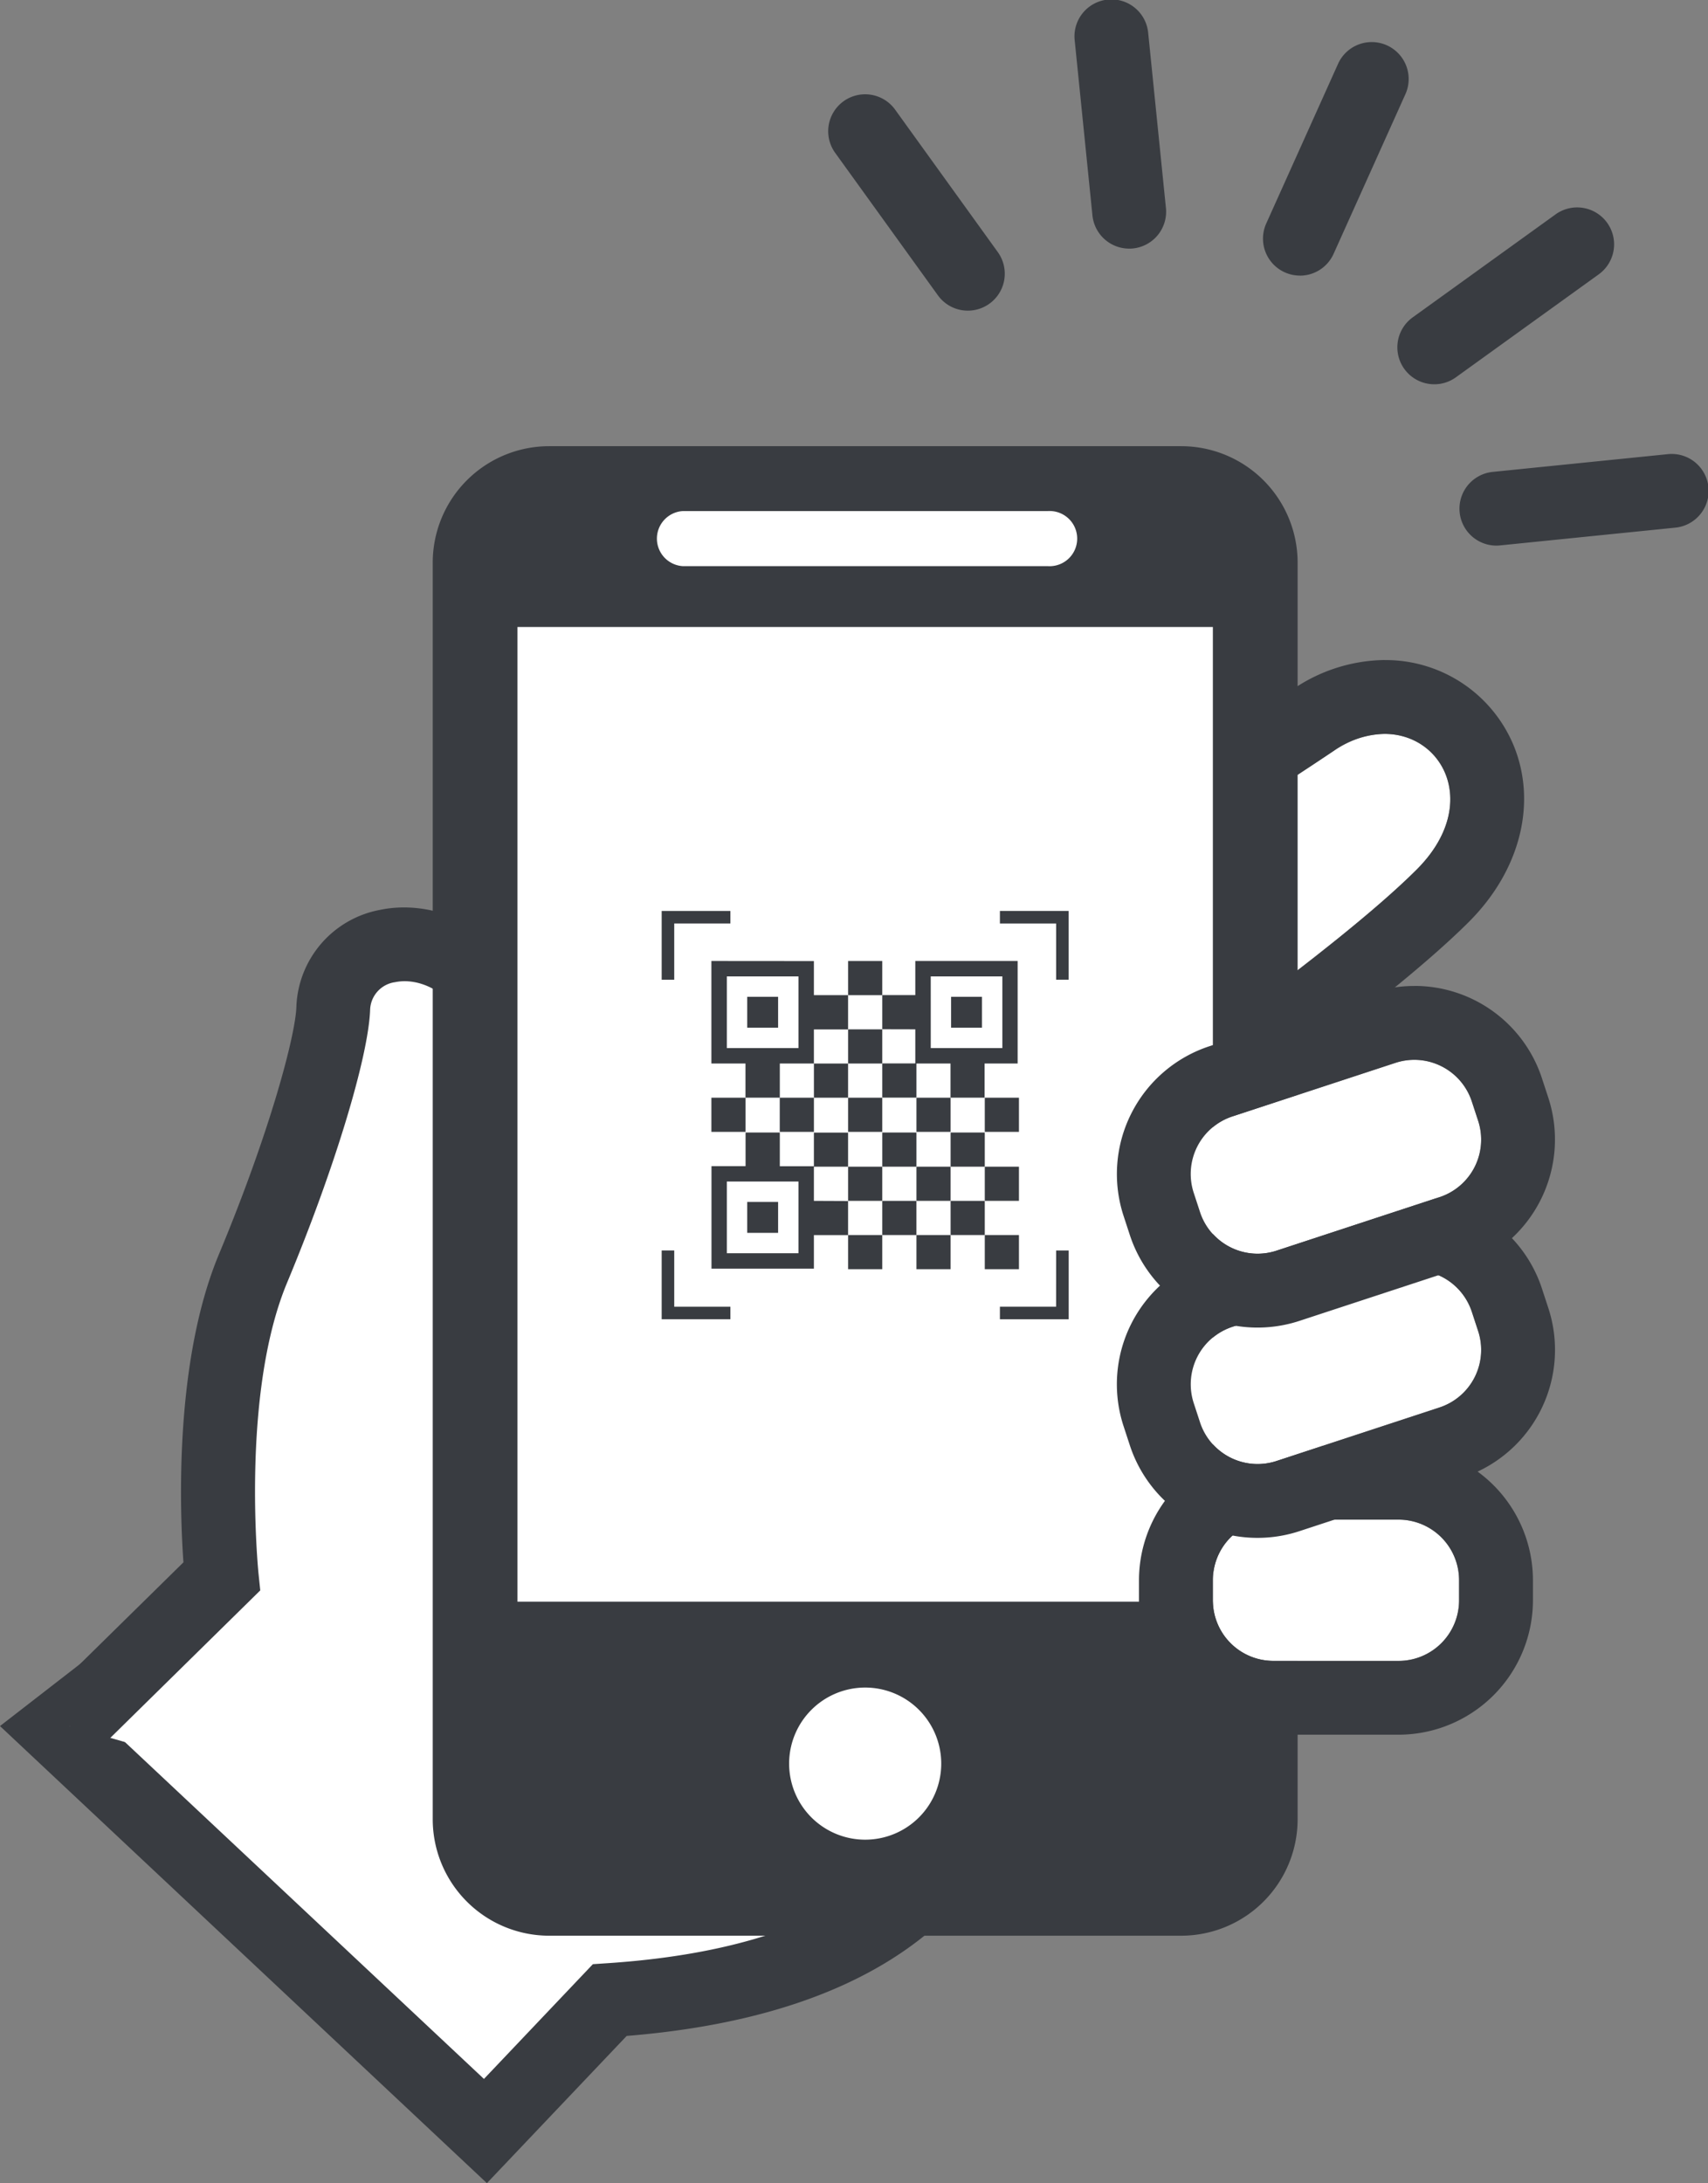 <svg xmlns="http://www.w3.org/2000/svg" xmlns:xlink="http://www.w3.org/1999/xlink" width="105.236" height="134.502" viewBox="0 0 105.236 134.502">
  <rect x="0" y="0" width="105.236" height="134.502" fill="#808080" stroke="none"/>
  <defs>
    <clipPath id="clip-path">
      <rect id="長方形_81" data-name="長方形 81" width="105.236" height="134.502" fill="none"/>
    </clipPath>
  </defs>
  <g id="グループ_21" data-name="グループ 21" transform="translate(0 0)">
    <g id="グループ_20" data-name="グループ 20" transform="translate(0 -0.001)" clip-path="url(#clip-path)">
      <path id="パス_93" data-name="パス 93" d="M60.281,77.506c.156.469,2.032,17.345-23.908,19.064l-7.657,8.067L2.308,79.851,38.873,51.512Z" transform="translate(1.194 26.656)" fill="#fff"/>
      <path id="パス_94" data-name="パス 94" d="M30,108.921,0,80.76,40.419,49.433,63.5,77.461l.134.4a16.173,16.173,0,0,1-2.782,11.59c-4.053,6.036-11.531,9.533-22.24,10.4ZM7,81.09,29.818,102.5l6.712-7.07.888-.059c9.062-.6,15.448-3.138,18.977-7.542A12.814,12.814,0,0,0,59.28,79.5L39.715,55.738Z" transform="translate(0 25.581)" fill="#393c41"/>
      <path id="パス_95" data-name="パス 95" d="M25.1,59.677c.9-.769,38.95-25.369,44.075-28.829s10.123,2.307,5.126,7.3S56.878,51.733,56.878,51.733L29.329,70.184Z" transform="translate(12.989 15.42)" fill="#fff"/>
      <path id="パス_96" data-name="パス 96" d="M74.179,31.349c3.648,0,5.918,4.416,1.979,8.355-5,5-17.425,13.581-17.425,13.581L31.186,71.735,26.958,61.23c.9-.769,38.95-25.369,44.075-28.829a5.634,5.634,0,0,1,3.146-1.052m0-4.552h0a10.2,10.2,0,0,0-5.692,1.83C66.2,30.169,56.908,36.214,47.919,42.063,26.995,55.673,24.57,57.28,23.995,57.773L21.515,59.9l1.22,3.03,4.228,10.505,2.094,5.2,4.663-3.121L61.266,57.067c.575-.4,12.882-8.915,18.111-14.144,3.162-3.162,4.212-7.332,2.742-10.883A8.54,8.54,0,0,0,74.179,26.8" transform="translate(11.133 13.867)" fill="#393c41"/>
      <path id="パス_97" data-name="パス 97" d="M2.823,86.509l9.376-9.22S11,65.828,14.125,58.327s4.874-13.8,4.948-16.04c.156-4.687,7.5-6.094,10.783.781S28.511,65.7,28.511,65.7s7.6,10.492,3.222,29.087" transform="translate(1.461 19.84)" fill="#fff"/>
      <path id="パス_98" data-name="パス 98" d="M34.491,96.087,30.06,95.044C34.114,77.807,27.273,67.9,27.2,67.806l-.639-.9.305-1.068c1.217-4.153,3.856-16.029,1.478-21.017-1.413-2.953-3.531-3.662-4.915-3.375a1.779,1.779,0,0,0-1.54,1.689c-.1,2.909-2.2,9.835-5.123,16.842C13.911,66.842,15,77.719,15.006,77.828l.114,1.09L4.964,88.906,1.771,85.66l8.615-8.47c-.225-3.168-.575-12.348,2.181-18.965,3.2-7.675,4.719-13.533,4.777-15.24A6.31,6.31,0,0,1,22.5,36.992c3.235-.675,7.568.876,9.952,5.87,3.168,6.637.118,19.366-.935,23.257,1.841,3.129,6.826,13.589,2.971,29.968" transform="translate(0.916 19.065)" fill="#393c41"/>
      <path id="パス_99" data-name="パス 99" d="M63.683,109.882H24.746a7.176,7.176,0,0,1-7.176-7.176V25.291a7.176,7.176,0,0,1,7.176-7.176H63.683a7.176,7.176,0,0,1,7.176,7.176v77.415a7.176,7.176,0,0,1-7.176,7.176" transform="translate(9.092 9.375)" fill="#393c41"/>
      <rect id="長方形_59" data-name="長方形 59" width="42.846" height="60.051" transform="translate(31.883 38.629)" fill="#fff"/>
      <path id="パス_100" data-name="パス 100" d="M50.789,24.142H28.294a1.7,1.7,0,0,1,0-3.392H50.789a1.7,1.7,0,1,1,0,3.392" transform="translate(13.764 10.738)" fill="#fff"/>
      <path id="パス_101" data-name="パス 101" d="M41.413,73.2a4.686,4.686,0,1,1-4.686-4.686A4.686,4.686,0,0,1,41.413,73.2" transform="translate(16.58 35.455)" fill="#fff"/>
      <path id="パス_102" data-name="パス 102" d="M60.685,70.4H52.976a3.729,3.729,0,0,1-3.73-3.73V65.425a3.729,3.729,0,0,1,3.73-3.728h7.709a3.73,3.73,0,0,1,3.73,3.728v1.246a3.73,3.73,0,0,1-3.73,3.73" transform="translate(25.483 31.927)" fill="#fff"/>
      <path id="パス_103" data-name="パス 103" d="M62.237,63.248a3.73,3.73,0,0,1,3.73,3.73v1.247a3.728,3.728,0,0,1-3.73,3.727H54.528a3.727,3.727,0,0,1-3.73-3.727V66.978a3.729,3.729,0,0,1,3.73-3.73Zm0-4.552H54.528a8.291,8.291,0,0,0-8.282,8.282v1.247A8.29,8.29,0,0,0,54.528,76.5h7.709a8.291,8.291,0,0,0,8.282-8.279V66.978A8.292,8.292,0,0,0,62.237,58.7" transform="translate(23.931 30.374)" fill="#393c41"/>
      <path id="パス_104" data-name="パス 104" d="M63.676,60.027l-10.047,3.3a3.73,3.73,0,0,1-4.706-2.381l-.388-1.184a3.729,3.729,0,0,1,2.381-4.706l10.046-3.3a3.73,3.73,0,0,1,4.707,2.379l.387,1.184a3.73,3.73,0,0,1-2.379,4.707" transform="translate(25.018 26.686)" fill="#fff"/>
      <path id="パス_105" data-name="パス 105" d="M63.678,53.121a3.733,3.733,0,0,1,3.543,2.568l.388,1.184a3.731,3.731,0,0,1-2.381,4.707l-10.046,3.3A3.728,3.728,0,0,1,50.476,62.5l-.388-1.184a3.731,3.731,0,0,1,2.381-4.707l10.046-3.3a3.754,3.754,0,0,1,1.164-.187m0-4.552h0a8.265,8.265,0,0,0-2.583.414l-10.047,3.3a8.28,8.28,0,0,0-5.285,10.451l.388,1.185A8.276,8.276,0,0,0,56.6,69.2l10.047-3.3a8.281,8.281,0,0,0,5.285-10.452l-.388-1.184a8.265,8.265,0,0,0-7.868-5.7" transform="translate(23.464 25.133)" fill="#393c41"/>
      <path id="パス_106" data-name="パス 106" d="M63.676,51.487l-10.047,3.3A3.73,3.73,0,0,1,48.923,52.4l-.388-1.184a3.729,3.729,0,0,1,2.381-4.706l10.046-3.3A3.73,3.73,0,0,1,65.668,45.6l.387,1.184a3.73,3.73,0,0,1-2.379,4.707" transform="translate(25.018 22.267)" fill="#fff"/>
      <path id="パス_107" data-name="パス 107" d="M63.676,44.582A3.733,3.733,0,0,1,67.22,47.15l.388,1.184a3.731,3.731,0,0,1-2.381,4.707l-10.046,3.3a3.727,3.727,0,0,1-4.707-2.381l-.388-1.184a3.731,3.731,0,0,1,2.381-4.707l10.046-3.3a3.754,3.754,0,0,1,1.164-.187m0-4.552h0a8.266,8.266,0,0,0-2.583.414l-10.047,3.3a8.29,8.29,0,0,0-5.285,10.451l.388,1.185A8.278,8.278,0,0,0,56.6,60.663l10.046-3.3a8.291,8.291,0,0,0,5.285-10.452l-.388-1.184a8.265,8.265,0,0,0-7.868-5.7" transform="translate(23.465 20.715)" fill="#393c41"/>
      <rect id="長方形_60" data-name="長方形 60" width="2.105" height="2.105" transform="translate(52.254 59.207)" fill="#393c41"/>
      <path id="パス_108" data-name="パス 108" d="M37.858,43.227v2.1H35.822v2.106h2.106V45.332h2.1v2.106h2.1V45.332h2.036V39.016H37.858v2.1H35.822v2.106Zm.951-3.26h4.413V44.38H38.81Z" transform="translate(18.537 20.19)" fill="#393c41"/>
      <rect id="長方形_61" data-name="長方形 61" width="2.105" height="2.105" transform="translate(52.254 63.418)" fill="#393c41"/>
      <path id="パス_109" data-name="パス 109" d="M28.885,39.016v6.316h2.1v2.106H33.1V45.332h2.1v-2.1h2.106V41.121H35.2v-2.1Zm5.364,5.364H29.836V39.967h4.413Z" transform="translate(14.947 20.19)" fill="#393c41"/>
      <rect id="長方形_62" data-name="長方形 62" width="2.105" height="2.105" transform="translate(50.148 65.524)" fill="#393c41"/>
      <rect id="長方形_63" data-name="長方形 63" width="2.105" height="2.105" transform="translate(43.832 67.629)" fill="#393c41"/>
      <rect id="長方形_64" data-name="長方形 64" width="2.105" height="2.105" transform="translate(48.043 67.629)" fill="#393c41"/>
      <rect id="長方形_65" data-name="長方形 65" width="2.105" height="2.105" transform="translate(52.254 67.629)" fill="#393c41"/>
      <rect id="長方形_66" data-name="長方形 66" width="2.105" height="2.105" transform="translate(56.465 67.629)" fill="#393c41"/>
      <rect id="長方形_67" data-name="長方形 67" width="2.105" height="2.105" transform="translate(60.676 67.629)" fill="#393c41"/>
      <rect id="長方形_68" data-name="長方形 68" width="2.105" height="2.105" transform="translate(54.36 69.774)" fill="#393c41"/>
      <rect id="長方形_69" data-name="長方形 69" width="2.105" height="2.105" transform="translate(58.57 69.774)" fill="#393c41"/>
      <rect id="長方形_70" data-name="長方形 70" width="2.105" height="2.105" transform="translate(52.254 71.879)" fill="#393c41"/>
      <rect id="長方形_71" data-name="長方形 71" width="2.105" height="2.105" transform="translate(56.465 71.879)" fill="#393c41"/>
      <rect id="長方形_72" data-name="長方形 72" width="2.105" height="2.105" transform="translate(60.676 71.879)" fill="#393c41"/>
      <path id="パス_110" data-name="パス 110" d="M35.2,50.191V48.085h2.106v-2.1H35.2v2.071H33.1V45.98H30.99v2.071h-2.1v6.316H35.2V52.3h2.106v-2.1Zm-.951,3.225H29.836V49h4.413Z" transform="translate(14.947 23.794)" fill="#393c41"/>
      <rect id="長方形_73" data-name="長方形 73" width="2.105" height="2.105" transform="translate(54.359 73.985)" fill="#393c41"/>
      <rect id="長方形_74" data-name="長方形 74" width="2.105" height="2.105" transform="translate(58.57 73.985)" fill="#393c41"/>
      <rect id="長方形_75" data-name="長方形 75" width="2.105" height="2.105" transform="translate(52.254 76.09)" fill="#393c41"/>
      <rect id="長方形_76" data-name="長方形 76" width="2.105" height="2.105" transform="translate(56.465 76.09)" fill="#393c41"/>
      <rect id="長方形_77" data-name="長方形 77" width="2.105" height="2.105" transform="translate(60.676 76.09)" fill="#393c41"/>
      <rect id="長方形_78" data-name="長方形 78" width="1.904" height="1.904" transform="translate(46.038 61.413)" fill="#393c41"/>
      <rect id="長方形_79" data-name="長方形 79" width="1.904" height="1.904" transform="translate(58.6 61.413)" fill="#393c41"/>
      <rect id="長方形_80" data-name="長方形 80" width="1.904" height="1.904" transform="translate(46.038 74.052)" fill="#393c41"/>
      <path id="パス_111" data-name="パス 111" d="M40.6,36.984v.774h3.464v3.463h.772V36.984Z" transform="translate(21.008 19.139)" fill="#393c41"/>
      <path id="パス_112" data-name="パス 112" d="M27.64,37.758H31.1v-.774H26.866v4.238h.774Z" transform="translate(13.902 19.139)" fill="#393c41"/>
      <path id="パス_113" data-name="パス 113" d="M27.64,50.769h-.774v4.237H31.1v-.772H27.64Z" transform="translate(13.902 26.272)" fill="#393c41"/>
      <path id="パス_114" data-name="パス 114" d="M44.062,54.234H40.6v.774h4.238V50.769h-.774Z" transform="translate(21.008 26.272)" fill="#393c41"/>
      <line id="線_26" data-name="線 26" x1="4.437" y2="9.868" transform="translate(80.093 4.835)" fill="#fff"/>
      <path id="パス_115" data-name="パス 115" d="M53.555,16.107A2.277,2.277,0,0,1,51.481,12.9l4.439-9.867A2.276,2.276,0,0,1,60.071,4.9l-4.439,9.868a2.279,2.279,0,0,1-2.077,1.343" transform="translate(26.535 0.873)" fill="#393c41"/>
      <line id="線_27" data-name="線 27" x2="1.091" y2="10.765" transform="translate(68.482 2.278)" fill="#fff"/>
      <path id="パス_116" data-name="パス 116" d="M46.993,15.317a2.275,2.275,0,0,1-2.261-2.047L43.641,2.509a2.276,2.276,0,1,1,4.528-.46L49.26,12.814a2.274,2.274,0,0,1-2.035,2.493c-.077.008-.155.011-.232.011" transform="translate(22.577 0.001)" fill="#393c41"/>
      <line id="線_28" data-name="線 28" x2="6.326" y2="8.777" transform="translate(53.306 8.088)" fill="#fff"/>
      <path id="パス_117" data-name="パス 117" d="M42.234,17.158a2.271,2.271,0,0,1-1.848-.945L34.057,7.436a2.276,2.276,0,0,1,3.694-2.662l6.326,8.777a2.276,2.276,0,0,1-1.844,3.607" transform="translate(17.401 1.982)" fill="#393c41"/>
      <line id="線_29" data-name="線 29" x1="10.765" y2="1.091" transform="translate(92.194 30.249)" fill="#fff"/>
      <path id="パス_118" data-name="パス 118" d="M61.529,24.076a2.276,2.276,0,0,1-.226-4.54l10.763-1.091a2.276,2.276,0,1,1,.46,4.528L61.761,24.064a1.983,1.983,0,0,1-.232.012" transform="translate(30.663 9.539)" fill="#393c41"/>
      <line id="線_30" data-name="線 30" x1="8.777" y2="6.326" transform="translate(88.373 15.073)" fill="#fff"/>
      <path id="パス_119" data-name="パス 119" d="M59.015,19.312a2.276,2.276,0,0,1-1.332-4.123L66.46,8.863a2.276,2.276,0,1,1,2.662,3.692l-8.779,6.328a2.263,2.263,0,0,1-1.328.429" transform="translate(29.359 4.364)" fill="#393c41"/>
    </g>
  </g>
</svg>
